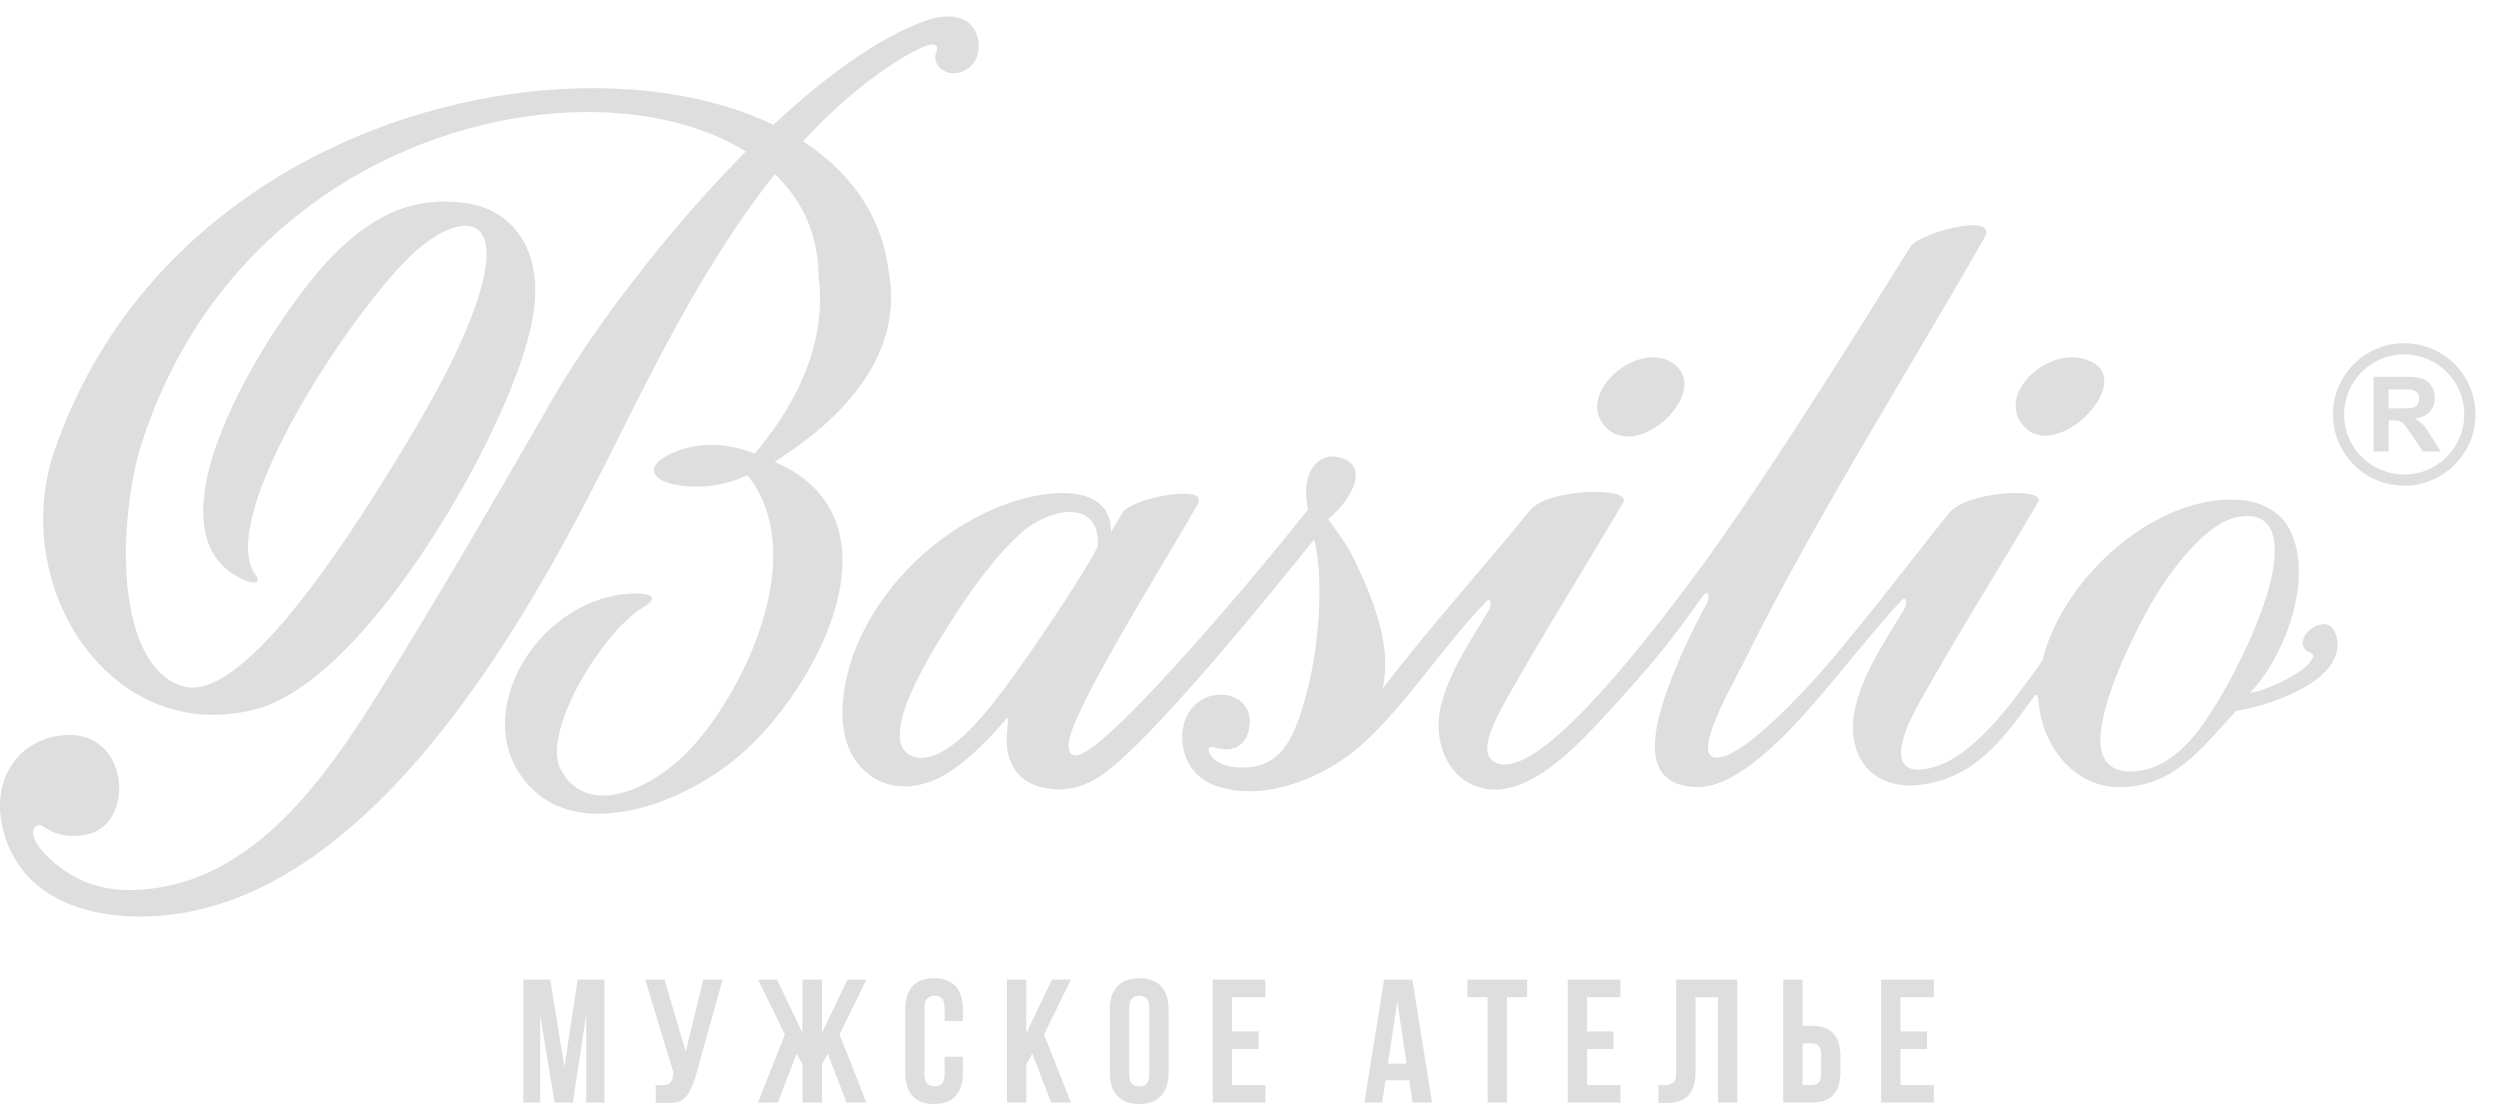<?xml version="1.0" encoding="UTF-8"?> <svg xmlns="http://www.w3.org/2000/svg" width="95" height="42" viewBox="0 0 95 42" fill="none"><path fill-rule="evenodd" clip-rule="evenodd" d="M21.449 40.543L21.95 37.225H22.971V41.898H22.276V38.547L21.769 41.898H21.075L20.527 38.594V41.898H19.887V37.225H20.908L21.449 40.543Z" fill="#DEDEDE"></path><path fill-rule="evenodd" clip-rule="evenodd" d="M24.916 41.231C24.956 41.235 24.999 41.237 25.043 41.237C25.088 41.237 25.13 41.237 25.17 41.237C25.228 41.237 25.282 41.23 25.333 41.217C25.385 41.204 25.429 41.179 25.467 41.144C25.505 41.108 25.534 41.057 25.554 40.99C25.574 40.924 25.584 40.839 25.584 40.737L24.516 37.225H25.25L26.058 39.962L26.725 37.225H27.459L26.498 40.67C26.414 40.99 26.328 41.236 26.241 41.407C26.154 41.579 26.062 41.701 25.964 41.775C25.866 41.848 25.761 41.889 25.647 41.898C25.534 41.907 25.408 41.912 25.27 41.912C25.203 41.912 25.143 41.912 25.09 41.912C25.036 41.912 24.979 41.907 24.916 41.898V41.231Z" fill="#DEDEDE"></path><path fill-rule="evenodd" clip-rule="evenodd" d="M29.559 41.898H28.805L29.826 39.308L28.805 37.225H29.526L30.494 39.248V37.225H31.235V39.248L32.203 37.225H32.923L31.902 39.308L32.923 41.898H32.169L31.455 40.036L31.235 40.45V41.898H30.494V40.45L30.273 40.036L29.559 41.898Z" fill="#DEDEDE"></path><path fill-rule="evenodd" clip-rule="evenodd" d="M36.588 40.156V40.777C36.588 41.155 36.496 41.445 36.311 41.648C36.126 41.85 35.854 41.952 35.493 41.952C35.133 41.952 34.86 41.85 34.675 41.648C34.491 41.445 34.398 41.155 34.398 40.777V38.347C34.398 37.969 34.491 37.678 34.675 37.476C34.86 37.273 35.133 37.172 35.493 37.172C35.854 37.172 36.126 37.273 36.311 37.476C36.496 37.678 36.588 37.969 36.588 38.347V38.801H35.894V38.3C35.894 38.131 35.859 38.012 35.791 37.943C35.721 37.874 35.629 37.84 35.513 37.84C35.397 37.84 35.305 37.874 35.236 37.943C35.167 38.012 35.133 38.131 35.133 38.3V40.823C35.133 40.993 35.167 41.111 35.236 41.177C35.305 41.244 35.397 41.277 35.513 41.277C35.629 41.277 35.721 41.244 35.791 41.177C35.859 41.111 35.894 40.993 35.894 40.823V40.156H36.588Z" fill="#DEDEDE"></path><path fill-rule="evenodd" clip-rule="evenodd" d="M39.227 40.036L39 40.463V41.898H38.266V37.225H39V39.261L39.975 37.225H40.695L39.674 39.308L40.695 41.898H39.941L39.227 40.036Z" fill="#DEDEDE"></path><path fill-rule="evenodd" clip-rule="evenodd" d="M42.91 40.823C42.91 40.993 42.945 41.112 43.014 41.181C43.083 41.25 43.175 41.284 43.291 41.284C43.406 41.284 43.499 41.25 43.568 41.181C43.637 41.112 43.671 40.993 43.671 40.823V38.3C43.671 38.131 43.637 38.012 43.568 37.943C43.499 37.874 43.406 37.84 43.291 37.84C43.175 37.84 43.083 37.874 43.014 37.943C42.945 38.012 42.91 38.131 42.91 38.3V40.823ZM42.176 38.347C42.176 37.969 42.271 37.678 42.463 37.476C42.654 37.273 42.93 37.172 43.291 37.172C43.651 37.172 43.927 37.273 44.118 37.476C44.31 37.678 44.405 37.969 44.405 38.347V40.777C44.405 41.155 44.31 41.445 44.118 41.648C43.927 41.85 43.651 41.952 43.291 41.952C42.93 41.952 42.654 41.85 42.463 41.648C42.271 41.445 42.176 41.155 42.176 40.777V38.347Z" fill="#DEDEDE"></path><path fill-rule="evenodd" clip-rule="evenodd" d="M46.816 39.195H47.824V39.862H46.816V41.231H48.085V41.898H46.082V37.225H48.085V37.893H46.816V39.195Z" fill="#DEDEDE"></path><path fill-rule="evenodd" clip-rule="evenodd" d="M54.418 41.898H53.677L53.55 41.05H52.649L52.522 41.898H51.848L52.595 37.225H53.67L54.418 41.898ZM52.742 40.416H53.45L53.096 38.053L52.742 40.416Z" fill="#DEDEDE"></path><path fill-rule="evenodd" clip-rule="evenodd" d="M55.762 37.225H58.032V37.893H57.264V41.898H56.529V37.893H55.762V37.225Z" fill="#DEDEDE"></path><path fill-rule="evenodd" clip-rule="evenodd" d="M60.309 39.195H61.316V39.862H60.309V41.231H61.577V41.898H59.574V37.225H61.577V37.893H60.309V39.195Z" fill="#DEDEDE"></path><path fill-rule="evenodd" clip-rule="evenodd" d="M65.282 37.893H64.428V40.737C64.428 40.972 64.399 41.166 64.341 41.317C64.283 41.469 64.205 41.588 64.107 41.675C64.01 41.761 63.897 41.822 63.77 41.858C63.644 41.894 63.511 41.912 63.373 41.912C63.306 41.912 63.246 41.912 63.193 41.912C63.14 41.912 63.082 41.907 63.02 41.898V41.231C63.059 41.235 63.102 41.237 63.146 41.237C63.191 41.237 63.233 41.237 63.273 41.237C63.389 41.237 63.488 41.208 63.57 41.15C63.652 41.093 63.694 40.972 63.694 40.79V37.225H66.017V41.898H65.282V37.893Z" fill="#DEDEDE"></path><path fill-rule="evenodd" clip-rule="evenodd" d="M68.843 41.231C68.959 41.231 69.048 41.2 69.11 41.137C69.172 41.075 69.204 40.959 69.204 40.79V40.089C69.204 39.92 69.172 39.804 69.11 39.742C69.048 39.68 68.959 39.649 68.843 39.649H68.496V41.231H68.843ZM67.762 41.898V37.225H68.496V38.981H68.843C69.213 38.981 69.487 39.079 69.668 39.275C69.848 39.471 69.938 39.758 69.938 40.136V40.743C69.938 41.121 69.848 41.409 69.668 41.604C69.487 41.8 69.213 41.898 68.843 41.898H67.762Z" fill="#DEDEDE"></path><path fill-rule="evenodd" clip-rule="evenodd" d="M72.219 39.195H73.227V39.862H72.219V41.231H73.487V41.898H71.484V37.225H73.487V37.893H72.219V39.195Z" fill="#DEDEDE"></path><path d="M85.516 26.311C85.782 26.352 87.328 25.726 87.771 25.176C87.978 24.921 87.908 24.852 87.794 24.804C86.815 24.394 88.594 22.902 88.81 24.31C89.056 25.921 86.136 26.836 84.968 27.018C83.645 28.446 82.616 29.91 80.523 29.91C78.868 29.91 77.712 28.452 77.496 26.929C77.477 26.793 77.462 26.698 77.455 26.605C77.43 26.305 77.366 26.36 77.212 26.576C76.088 28.147 74.968 29.62 72.883 29.833C72.128 29.91 71.387 29.703 70.918 29.154C70.439 28.595 70.295 27.746 70.512 26.837C70.843 25.446 71.775 24.158 72.402 23.066C72.427 23.021 72.491 22.533 72.199 22.882C71.346 23.783 70.369 25.04 69.213 26.397C67.67 28.205 65.995 29.868 64.559 29.91C62.544 29.91 62.709 28.224 63.211 26.65C63.595 25.444 64.241 24.041 64.873 22.908C64.939 22.79 64.995 22.231 64.623 22.763C63.419 24.483 62.534 25.52 60.934 27.254C59.781 28.505 58.216 30.083 56.708 30.001C55.13 29.915 54.405 28.294 54.752 26.837C55.084 25.446 55.99 24.199 56.618 23.107C56.643 23.062 56.707 22.574 56.414 22.924C54.812 24.616 53.505 26.637 51.986 28.078C50.518 29.522 47.936 30.585 46.066 29.805C45.346 29.505 44.898 28.804 44.92 27.911C45.075 25.791 47.914 26.033 47.442 27.794C47.305 28.304 46.879 28.616 46.198 28.414C45.921 28.331 45.903 28.463 45.946 28.575C46.188 29.205 47.281 29.259 47.888 29.073C48.822 28.786 49.224 27.862 49.6 26.528C50.23 24.29 50.261 21.631 49.934 20.501C48.434 22.374 43.576 28.4 41.733 29.542C41.106 29.931 40.41 30.116 39.569 29.913C38.686 29.7 38.154 28.97 38.266 27.815C38.332 27.123 38.372 27.174 37.98 27.614C37.238 28.447 36.264 29.39 35.301 29.72C34.292 30.066 33.258 29.892 32.543 28.944C32.085 28.292 31.95 27.484 32.029 26.631C32.365 23.044 35.664 19.692 39.156 18.883C40.659 18.535 42.244 18.728 42.218 20.21L42.662 19.478C42.986 18.928 45.961 18.357 45.519 19.146C44.354 21.229 40.541 27.255 40.6 28.343C40.635 28.973 41.153 28.78 42.242 27.782C44.251 25.948 48.006 21.525 49.704 19.359C49.368 17.766 50.241 17.285 50.708 17.348C52.137 17.541 51.436 18.926 50.473 19.726C50.819 20.238 51.159 20.618 51.505 21.352C52.3 23.035 52.875 24.606 52.546 26.15C54.389 23.767 56.223 21.739 58.135 19.402C58.803 18.538 62.029 18.498 61.685 19.084C60.202 21.615 58.565 24.201 57.15 26.745C56.264 28.339 56.422 28.86 56.937 29.017C58.414 29.468 61.791 25.43 64.702 21.464C67.078 18.228 70.497 12.744 72.596 9.376C72.931 8.837 75.973 8.043 75.414 9.027C72.597 13.973 68.791 20.01 66.259 25.175C65.832 26.047 63.853 29.397 65.641 28.694C66.512 28.35 68.251 26.706 69.962 24.639C71.672 22.573 73.341 20.377 74.047 19.513C74.716 18.65 77.788 18.498 77.445 19.084C75.962 21.615 74.324 24.201 72.91 26.745C71.874 28.607 72.168 29.271 72.922 29.246C74.815 29.182 76.604 26.494 77.606 25.11C78.384 21.904 82.013 18.706 85.188 19.005C85.815 19.064 86.374 19.302 86.795 19.785C88.06 21.481 86.987 24.759 85.516 26.311ZM80.863 29.324C82.369 29.324 83.339 28.212 84.278 26.651C85.246 25.043 86.099 23.056 86.331 21.884C86.617 20.438 86.377 19.393 85.022 19.649C83.892 19.863 82.58 21.488 81.725 22.971C81.314 23.687 80.01 26.145 79.831 27.81C79.737 28.694 80.024 29.264 80.863 29.324ZM34.983 28.804C36.093 28.804 37.385 27.291 38.662 25.482C40.059 23.503 41.179 21.784 41.711 20.79C41.847 18.922 39.891 19.294 38.835 20.224C37.683 21.239 36.595 22.881 36.096 23.68C35.563 24.536 32.883 28.606 34.983 28.804Z" fill="#DEDEDE"></path><path d="M60.967 16.178C59.857 14.887 62.376 12.795 63.668 13.877C64.971 14.968 62.185 17.594 60.967 16.178Z" fill="#DEDEDE"></path><path d="M76.888 16.178C75.777 14.887 78.067 12.925 79.558 13.792C81.035 14.651 78.106 17.594 76.888 16.178Z" fill="#DEDEDE"></path><path fill-rule="evenodd" clip-rule="evenodd" d="M91.359 18.456C92.854 18.456 94.067 17.244 94.067 15.749C94.067 14.254 92.854 13.042 91.359 13.042C89.864 13.042 88.652 14.254 88.652 15.749C88.652 17.244 89.864 18.456 91.359 18.456ZM90.196 17.158V14.319H91.404C91.708 14.319 91.928 14.345 92.066 14.395C92.204 14.446 92.314 14.536 92.396 14.667C92.479 14.797 92.52 14.947 92.52 15.114C92.52 15.328 92.459 15.504 92.334 15.642C92.209 15.781 92.022 15.868 91.774 15.905C91.897 15.977 91.999 16.056 92.079 16.143C92.16 16.23 92.267 16.384 92.404 16.605L92.751 17.158H92.065L91.654 16.538C91.508 16.317 91.406 16.179 91.351 16.122C91.297 16.065 91.239 16.025 91.178 16.004C91.117 15.983 91.02 15.972 90.888 15.972H90.772V17.158H90.196ZM90.772 15.52H91.196C91.471 15.52 91.642 15.508 91.711 15.485C91.779 15.462 91.833 15.421 91.872 15.365C91.91 15.308 91.93 15.237 91.93 15.151C91.93 15.056 91.904 14.979 91.853 14.919C91.802 14.861 91.73 14.823 91.638 14.808C91.591 14.801 91.451 14.798 91.219 14.798H90.772V15.52ZM91.359 18.032C92.62 18.032 93.642 17.01 93.642 15.749C93.642 14.488 92.62 13.466 91.359 13.466C90.099 13.466 89.076 14.488 89.076 15.749C89.076 17.01 90.099 18.032 91.359 18.032Z" fill="#DEDEDE"></path><path d="M22.94 17.748C21.75 20.108 20.188 23.011 18.286 25.749C14.889 30.64 10.405 35.005 5.003 34.821C2.628 34.739 0.615 33.724 0.097 31.44C-0.333 29.545 0.731 28.27 2.038 27.992C4.829 27.397 5.198 31.028 3.535 31.64C3.026 31.828 2.22 31.845 1.634 31.398C1.423 31.238 0.862 31.558 1.713 32.45C2.679 33.463 3.843 33.855 5.056 33.822C9.396 33.706 12.183 29.87 14.41 26.295C16.601 22.778 18.617 19.299 20.682 15.716C23.206 11.115 29.991 2.724 35.075 0.823C37.241 0.014 37.514 1.909 36.917 2.488C36.233 3.152 35.351 2.589 35.576 1.977C35.781 1.418 34.987 1.742 33.999 2.38C28.743 5.776 25.643 12.389 22.94 17.748Z" fill="#DEDEDE"></path><path d="M20.326 30.075C17.67 27.652 20.053 23.142 23.523 22.605C24.357 22.477 25.194 22.567 24.543 23.017C22.956 23.875 20.552 27.816 21.306 29.24C22.334 31.182 24.968 29.969 26.496 28.168C28.554 25.742 30.675 20.887 28.405 18.063C27.638 18.416 26.748 18.567 25.938 18.464C24.53 18.287 24.503 17.58 25.787 17.118C26.699 16.789 27.704 16.852 28.677 17.235C30.669 14.899 31.374 12.571 31.104 10.519C31.12 1.256 10.038 1.304 5.258 17.249C4.309 21.071 4.73 25.497 6.996 26.089C9.356 26.706 13.594 19.962 15.751 16.329C17.027 14.181 17.814 12.478 18.2 11.223C19.284 7.692 17.093 8.164 15.386 9.937C12.772 12.652 8.21 19.894 9.727 21.871C9.913 22.114 9.691 22.211 9.354 22.073C4.92 20.262 10.694 11.599 12.755 9.602C14.311 8.095 15.764 7.452 17.7 7.718C19.576 7.977 20.714 9.651 20.229 12.154C19.948 13.605 19.292 15.099 18.829 16.109C17.294 19.453 13.303 26.035 9.681 26.962C4.398 28.314 0.476 22.654 1.956 17.47C7.432 0.561 32.477 -0.294 33.766 10.3C34.226 12.66 33.094 15.246 29.434 17.548C34.544 19.757 30.977 26.282 28.066 28.741C25.81 30.646 22.224 31.806 20.326 30.075Z" fill="#DEDEDE"></path></svg> 